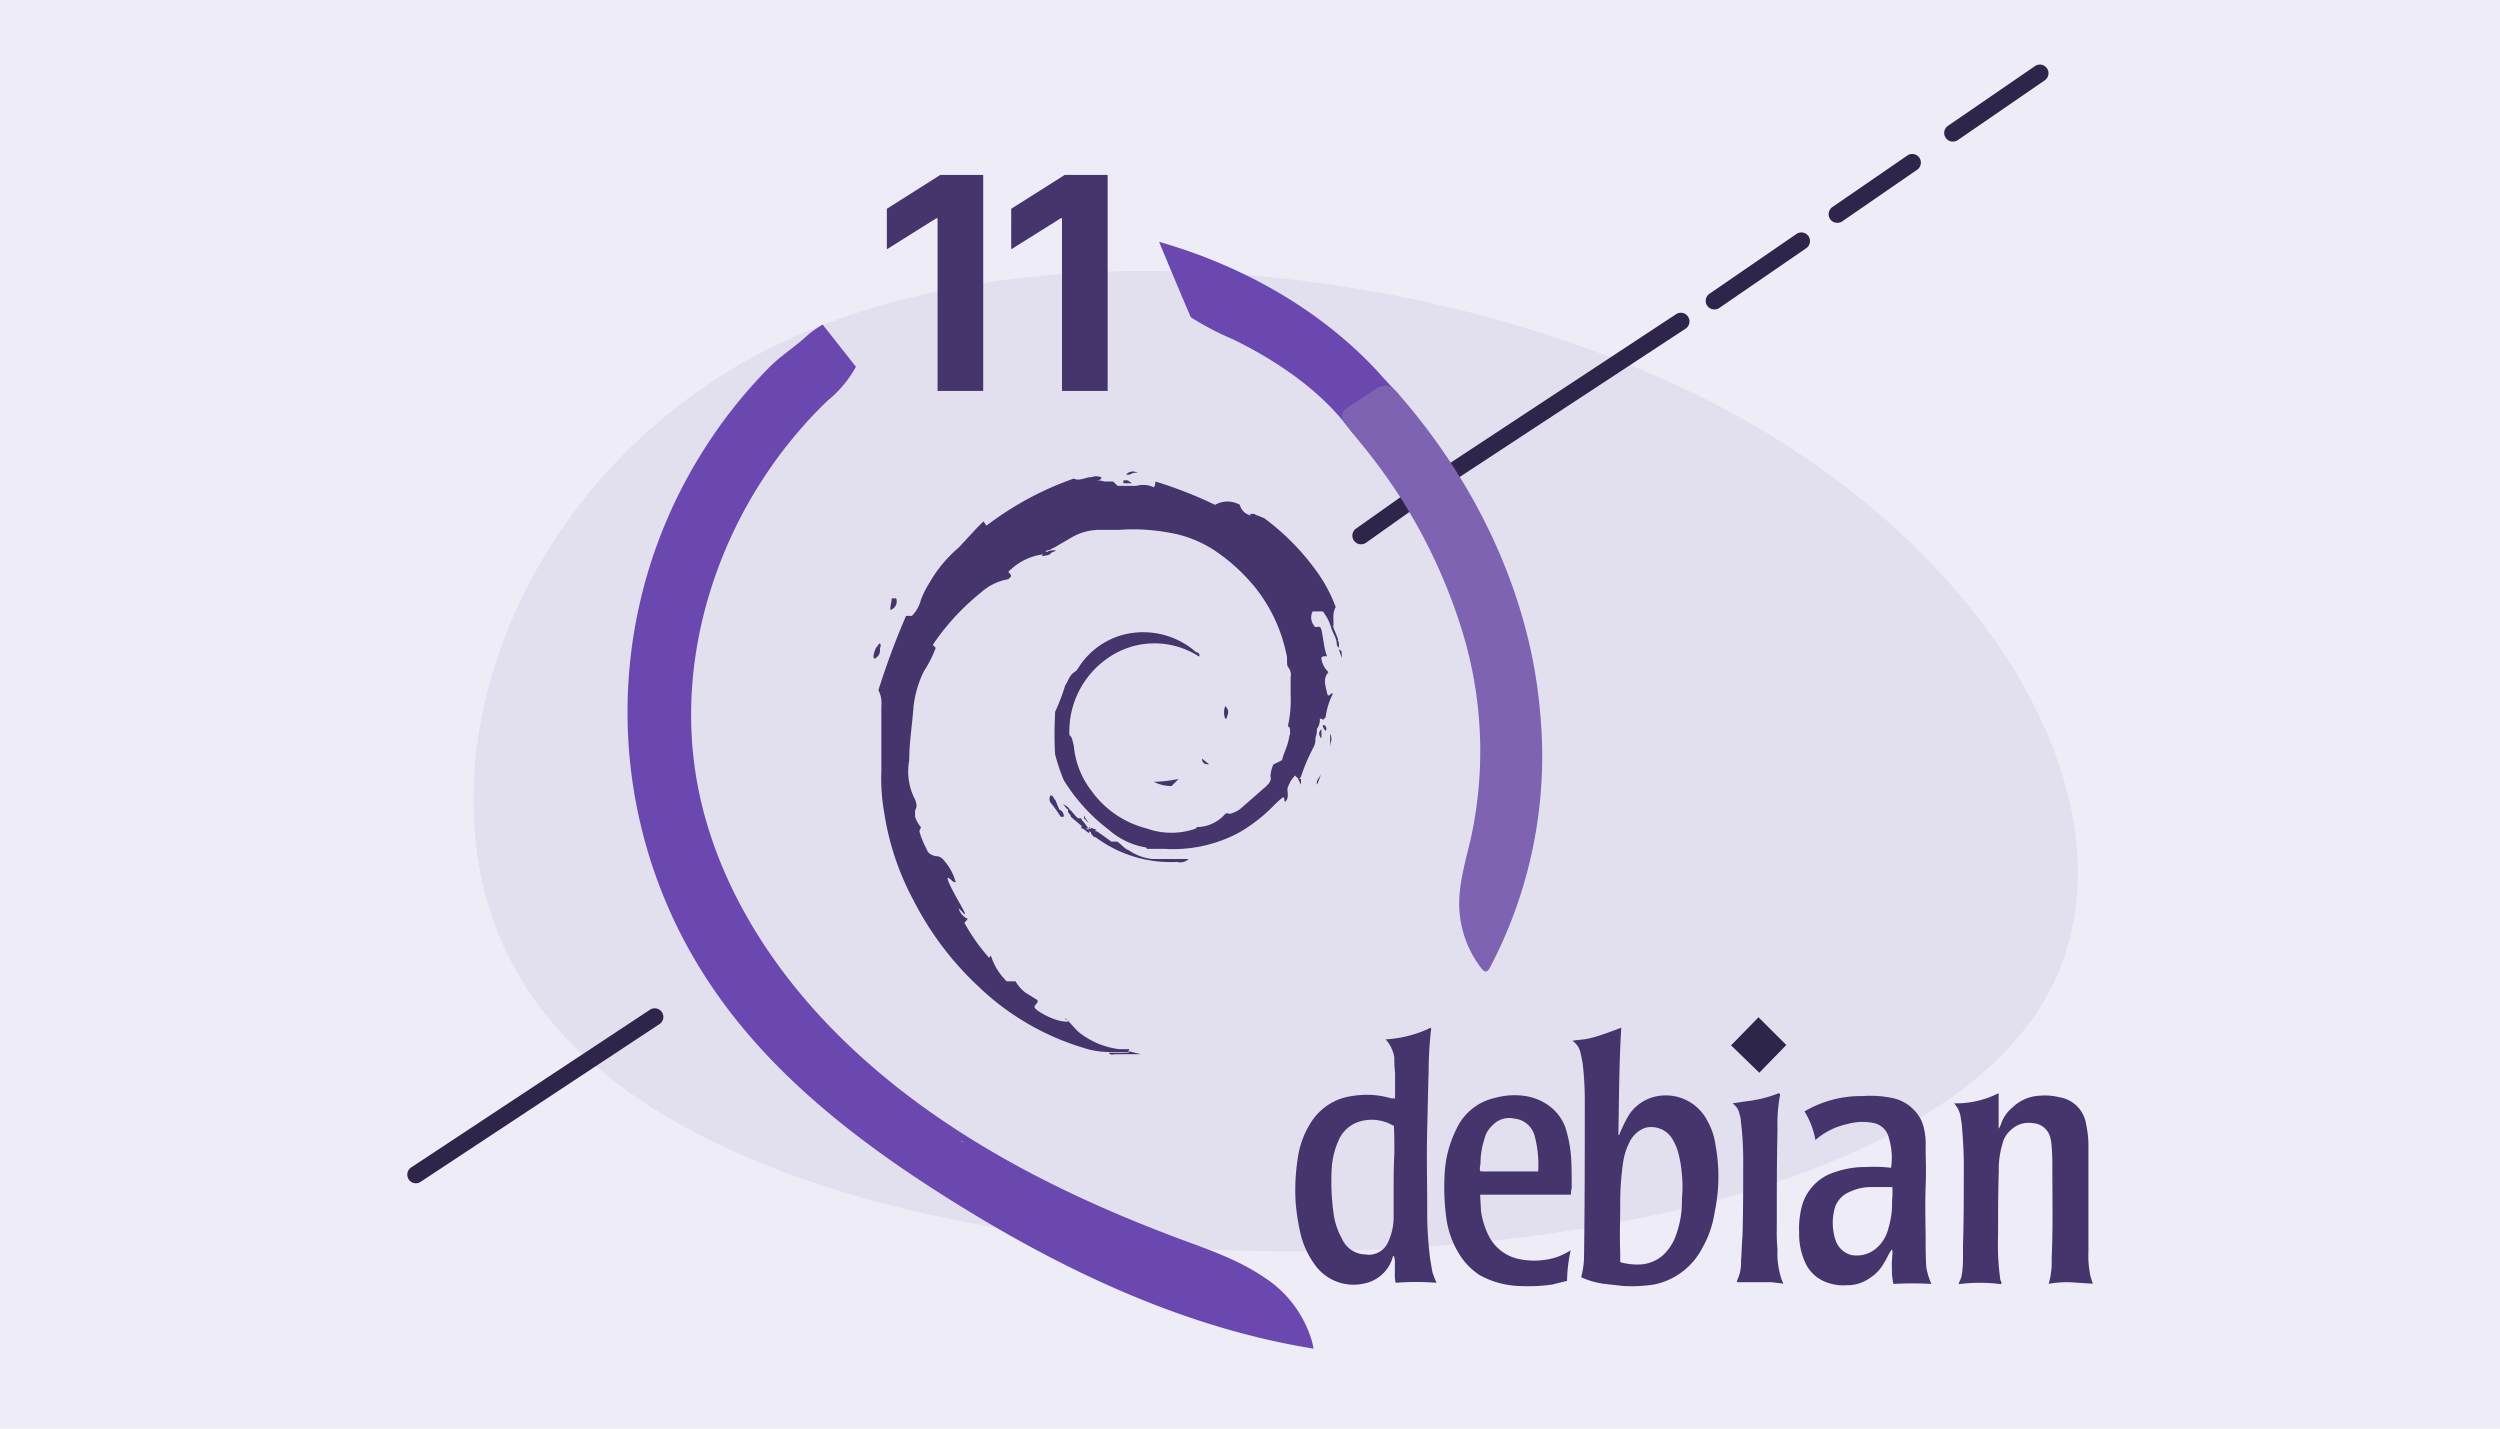 <svg id="Layer_1" data-name="Layer 1" xmlns="http://www.w3.org/2000/svg" width="350" height="200" viewBox="0 0 350 200"><defs><style>.cls-1{fill:#eeecf7;}.cls-2,.cls-4{fill:#46346d;}.cls-2{opacity:0.07;}.cls-3{fill:#2f244a;}.cls-5{fill:#008be3;}.cls-6{fill:#664b9e;}.cls-7{fill:#6a48b0;}.cls-8{fill:#7d63b1;}</style></defs><rect class="cls-1" width="350" height="200"/><path class="cls-2" d="M286.69,139.2c13.12-23.92-5.22-59.93-43.92-81.22C203.89,36.81,144.83,30.35,108,48.65s-51.49,61.49-35,88.52c16.33,27.15,63.78,38.4,109.89,38S273.56,163.13,286.69,139.2Z"/><path class="cls-3" d="M246.19,142.42l3.89,3.88-3.78,3.88-4-3.88h.1Z"/><path class="cls-4" d="M240.17,160.3a9.33,9.33,0,0,0-1.13-3.37,6.53,6.53,0,0,0-6.94-3.48,6.06,6.06,0,0,0-4,2.56,21.87,21.87,0,0,0-1.33,2.65c0,.11,0,.21-.2.21.1-5,.1-10,.41-15-5,1.94-5,1.53-6.85,1.84a2.66,2.66,0,0,1,1.13,1.63l.3,1.43a43.23,43.23,0,0,1,.31,5.21c0,7.16,0,14.41-.1,21.66a11.69,11.69,0,0,1-.41,3.17,11.25,11.25,0,0,0,3.16.92l2.76.31a20.48,20.48,0,0,0,4.29-.21,9.78,9.78,0,0,0,6.75-5.11,14.31,14.31,0,0,0,1.73-5A24.18,24.18,0,0,0,240.17,160.3Zm-4.7,7.46a14.11,14.11,0,0,1-.92,5.41,7,7,0,0,1-1.84,2.66A5.47,5.47,0,0,1,230,177a8.69,8.69,0,0,1-3.17-.3v-1.33c-.1-2.25,0-4.5,0-6.75a39.1,39.1,0,0,1,.41-5.92,9.3,9.3,0,0,1,.92-2.86,3.93,3.93,0,0,1,2.15-1.94,3.46,3.46,0,0,1,3.67,1.32,7.53,7.53,0,0,1,1,2.25,17.25,17.25,0,0,1,.51,3.27A15.75,15.75,0,0,1,235.47,167.76Z"/><path class="cls-4" d="M200.53,178.08l-.31-1.84a52.17,52.17,0,0,1-.41-7c0-3.68-.1-7.46,0-11.14s.1-5.31.2-8q0-2.87.31-5.72a.86.86,0,0,0,0-.51,16.58,16.58,0,0,1-6.33,1.64,5,5,0,0,1,1.22,2.55,17.19,17.19,0,0,0,.1,2.15v3.57h-.51a12.06,12.06,0,0,0-3.27-.51,14.11,14.11,0,0,0-3,.31,8.07,8.07,0,0,0-5,3.57,12.4,12.4,0,0,0-1.84,5,29,29,0,0,0-.31,6,29.59,29.59,0,0,0,.61,4.19,12,12,0,0,0,2.15,4.8,6.62,6.62,0,0,0,6.84,2.55,5.2,5.2,0,0,0,4-3.68c0-.1,0-.2.2-.1a3.58,3.58,0,0,1,.1,1.13v1.32a5,5,0,0,0,.11,1.23,36.41,36.41,0,0,1,5.72,0A16,16,0,0,1,200.53,178.08Zm-5.32-16.56c-.1,1.84-.1,3.68-.1,5.62v3.38a8.37,8.37,0,0,1-.82,3.47,2.94,2.94,0,0,1-3.16,1.63,3.65,3.65,0,0,1-3.27-2.24,9.78,9.78,0,0,1-1.13-3.27,32.79,32.79,0,0,1-.3-6.34,11.17,11.17,0,0,1,.92-4,4.69,4.69,0,0,1,3-2.76,5.94,5.94,0,0,1,4.19.31l.61.3C195.21,159,195.21,160.2,195.21,161.52Z"/><path class="cls-4" d="M269.69,177.46c-.1-1.33-.1-2.65-.1-3.88s-.1-5,0-7.46,0-3.78,0-5.62a9.26,9.26,0,0,0-.2-2.35,5.24,5.24,0,0,0-1.54-2.86,5.66,5.66,0,0,0-2.75-1.53,14.79,14.79,0,0,0-4.3-.31,15.57,15.57,0,0,0-8.17,2.15,11.24,11.24,0,0,1,1.53,4,9.92,9.92,0,0,1,4.5-2.24,7.8,7.8,0,0,1,3.78-.11,2.75,2.75,0,0,1,2,2.05,9.66,9.66,0,0,1,.41,2.45,10.16,10.16,0,0,1-.1,1.74,20.14,20.14,0,0,0-3.47-.11,12.89,12.89,0,0,0-4.4.72,6.85,6.85,0,0,0-4.7,5.11,12.71,12.71,0,0,0-.3,3.37,9.57,9.57,0,0,0,1,4.49,5.21,5.21,0,0,0,2.86,2.46,6.49,6.49,0,0,0,2.76.4,5.34,5.34,0,0,0,3.27-1,5.74,5.74,0,0,0,2-2.14c.41-.62.61-1.23,1-1.74s0,1.53.1,2.35a9.27,9.27,0,0,0,.21,2.35,47,47,0,0,1,5.31,0A9.94,9.94,0,0,1,269.69,177.46Zm-4.8-9.4a12.17,12.17,0,0,1-.51,3.89,5.36,5.36,0,0,1-1.63,2.75,4.22,4.22,0,0,1-3.58,1,3.2,3.2,0,0,1-2.15-1.95,7.72,7.72,0,0,1-.1-4.8,3.69,3.69,0,0,1,2.15-2.14,6.88,6.88,0,0,1,2.86-.62h3A11.3,11.3,0,0,1,264.89,168.06Z"/><path class="cls-4" d="M273.58,154.47a13.22,13.22,0,0,0,6.23-1.43V158c.2-.21.2-.41.3-.51a5,5,0,0,1,1.64-2.45,5.83,5.83,0,0,1,3.78-1.64,8.28,8.28,0,0,1,2.76.21,4.49,4.49,0,0,1,3.78,3.88,13.42,13.42,0,0,1,.31,2.76v15a13.51,13.51,0,0,0,.3,3.47l.31,1-3.07-.2a14,14,0,0,0-3,.2h-.1a11.08,11.08,0,0,0,.41-3.58c.2-4.18.1-8.27.1-12.36,0-1.12,0-2.14-.1-3.27a6,6,0,0,0-.21-1.33,2.66,2.66,0,0,0-2.45-1.94,3.5,3.5,0,0,0-3,.92,3.58,3.58,0,0,0-1.23,2,12.11,12.11,0,0,0-.51,3.88c-.1,3-.1,5.92-.1,9a34.94,34.94,0,0,0,.2,5.21c.21,1.74.1.72.21,1.12s.1.21,0,.41a23.54,23.54,0,0,0-5.93,0c.1-.41.31-.71.41-1.12a15.42,15.42,0,0,0,.2-2.25v-2c.11-3.37.11-6.75.11-10.12a58.56,58.56,0,0,0-.21-5.92,11.17,11.17,0,0,0-.2-1.74A3.65,3.65,0,0,0,273.58,154.47Z"/><path class="cls-4" d="M219.94,167.25a2.86,2.86,0,0,1,.1-.92c0-1.43,0-3-.1-4.5a18.43,18.43,0,0,0-.82-4.09,6.64,6.64,0,0,0-2.76-3.27,7.64,7.64,0,0,0-2.65-1,10.07,10.07,0,0,0-4.3.21,7.75,7.75,0,0,0-5.51,4.39,15.62,15.62,0,0,0-1.64,6.13,32.42,32.42,0,0,0,.21,6.23,12.92,12.92,0,0,0,2,5.42,9.33,9.33,0,0,0,2.66,2.65,12.17,12.17,0,0,0,5.62,1.54,23.5,23.5,0,0,0,4.59-.21l2.05-.51a20.7,20.7,0,0,1,.51-4.29,9.34,9.34,0,0,1-2.05,1,10.4,10.4,0,0,1-5.31.21,6.13,6.13,0,0,1-4.09-3.17,11.23,11.23,0,0,1-1.12-3.58c0-.71-.1-1.43-.1-2.24ZM207.27,164c-.21-.41,0-.82,0-1.23a10.72,10.72,0,0,1,.51-3.17,3.7,3.7,0,0,1,1.12-2,3.16,3.16,0,0,1,3.07-1,3.26,3.26,0,0,1,2.86,2.35,15.9,15.9,0,0,1,.51,3.06,14,14,0,0,1,0,2Z"/><path class="cls-4" d="M249.16,153.56a21.79,21.79,0,0,0-.31,4.49c-.1,4.6-.1,9.3-.1,14a24.85,24.85,0,0,0,.1,2.86,11.44,11.44,0,0,0,.41,3.68,7.51,7.51,0,0,0,.41,1.12l-1.64-.2h-4.8a.1.1,0,0,0-.1-.11,5.66,5.66,0,0,0,.61-2.86c.1-1.12.1-2.35.21-3.47.1-3.58.1-7.15.1-10.73a43.23,43.23,0,0,0-.31-5.21,3.88,3.88,0,0,0-.2-1.12,2.29,2.29,0,0,0-1-1.54l2-.3a17.08,17.08,0,0,0,4.5-1.13C249.36,153.25,249.16,153.45,249.16,153.56Z"/><path class="cls-3" d="M190.53,76.2a1.21,1.21,0,0,1-.7-2.19l6.1-4.31a1.21,1.21,0,0,1,1.68.29,1.19,1.19,0,0,1-.29,1.68L191.22,76A1.18,1.18,0,0,1,190.53,76.2Z"/><path class="cls-3" d="M201.83,68.24a1.22,1.22,0,0,1-1-.54,1.21,1.21,0,0,1,.35-1.67L234.63,44A1.21,1.21,0,1,1,236,46L202.49,68A1.14,1.14,0,0,1,201.83,68.24Z"/><path class="cls-3" d="M58.22,165.66a1.21,1.21,0,0,1-.67-2.21L91,141.36a1.21,1.21,0,0,1,1.67.35,1.19,1.19,0,0,1-.34,1.66L58.88,165.46A1.22,1.22,0,0,1,58.22,165.66Z"/><path class="cls-3" d="M240,43.32a1.2,1.2,0,0,1-.68-2.19l12.19-8.38a1.2,1.2,0,1,1,1.36,2l-12.19,8.38A1.14,1.14,0,0,1,240,43.32Z"/><path class="cls-3" d="M257.22,31.19a1.19,1.19,0,0,1-1-.52,1.21,1.21,0,0,1,.31-1.68L267,21.79a1.21,1.21,0,1,1,1.36,2L257.9,31A1.21,1.21,0,0,1,257.22,31.19Z"/><path class="cls-3" d="M273.4,19.82a1.19,1.19,0,0,1-1-.52,1.21,1.21,0,0,1,.31-1.68l12.19-8.37a1.2,1.2,0,0,1,1.36,2l-12.19,8.38A1.21,1.21,0,0,1,273.4,19.82Z"/><path class="cls-5" d="M197.47,70.23l-.46-.49Z"/><path class="cls-5" d="M198,71.18l-.47-.49Z"/><path class="cls-6" d="M180.71,180.38Z"/><path class="cls-7" d="M183.59,187.5a16,16,0,0,0-6.7-8.73c-3.46-2.35-7.48-3.75-11.42-5.21-17.62-6.54-34.76-15.36-48.1-28.63-9.55-9.51-17.06-21.44-19.64-34.68-3.8-19.46,3.8-40.38,18.1-54.13a16.23,16.23,0,0,0,4-4.77l-4.66-5.91h0a14.8,14.8,0,0,0-2.67,2c-1.65,1.43-3.39,2.53-4.92,4.11A68.35,68.35,0,0,0,98.26,63.4,68.48,68.48,0,0,0,99,137.14c8.41,12.92,20.93,22.62,34,30.81,15.63,9.82,32.68,17.93,50.9,20.86A10.21,10.21,0,0,0,183.59,187.5ZM108.21,62.7l.15,0a1.28,1.28,0,0,0-.17.1S108.21,62.73,108.21,62.7Zm-.95-9.07,0,0a.49.49,0,0,1,0-.12S107.24,53.61,107.26,53.63Zm0,11.62-.09-.08A.51.51,0,0,1,107.28,65.25ZM134.14,167.5l0-.07s.06,0,.09,0S134.17,167.47,134.14,167.5Zm.56-7.61-.12-.13h.22A.64.64,0,0,0,134.7,159.89Z"/><path class="cls-7" d="M189.84,60.43l6-5.19-.67-.72a5,5,0,0,0-.5-.53l-.63-.69a1,1,0,0,0-.15-.17s0,0-.07-.06l-.89-1h0c-8.12-8.79-19.09-14.9-30.58-18.19h-.07c1.15,2.77,3.33,8,4.43,10.53a40,40,0,0,0,5.88,3.08c5.76,2.8,11.71,6.77,15.7,11.77l.25.32a2.76,2.76,0,0,0,.37.46h0l0,0,.5.65.29-.25C189.83,60.49,189.87,60.46,189.84,60.43Z"/><path class="cls-8" d="M215.68,100.49a70.23,70.23,0,0,0-.89-7c-2.57-14.2-9.5-27.46-19-38.33a6.07,6.07,0,0,0-.56-.58h0a2.58,2.58,0,0,0-.95-.55,2.65,2.65,0,0,0-2,.64l-2.48,1.65c-.61.41-1.59.83-1.85,1.57a1.5,1.5,0,0,0,.35,1.39l.25.32.22.27.15.19h0c.56.73,1.15,1.45,1.74,2.17a76.69,76.69,0,0,1,13.91,25.67A57.25,57.25,0,0,1,206,117c-.72,3.24-1.77,6.49-1.71,9.81a14.84,14.84,0,0,0,3.15,8.81c.16.2.36.41.6.38s.39-.26.51-.46A63.53,63.53,0,0,0,215.68,100.49Zm-6.2-22.09-.08-.1h.08ZM198,71.71c0,.12,0,.25,0,.37C198.11,72,198,71.83,198,71.71Z"/><path class="cls-4" d="M186.63,87.84c.2.21,0,.41-.21.21a6.88,6.88,0,0,0-1.22-2.45h-1.43a1.84,1.84,0,0,0,.21,2c.2.41.4,0,.81.2s.41,2.65,1,4.08h-.61c-.41-.2-.2,0-.2.21a3.18,3.18,0,0,0,1,2c-.82,1-.41,1.84-.21,2.86s.61-.2.82.2a9.89,9.89,0,0,0-1,3.27l-.41.4c0-.2-.2-.2-.41-.2a2,2,0,0,1-.41,1.43,2.68,2.68,0,0,1-.2,1.22,2.66,2.66,0,0,1-.2,1.22,27,27,0,0,0-1.84,4.29c-.2.2-.2.4-.41.2l-.4-.41a4.36,4.36,0,0,0-1,1.63c-.21.41.2,1.23-.21,1.84s-.2-.41-.4-.41-.82.61-1.23,1a22.6,22.6,0,0,1-4.89,3.87A19.55,19.55,0,0,1,163,118.84h-2.44a.21.21,0,0,0-.21-.21h0a10.39,10.39,0,0,1-5.09-2.44,25.66,25.66,0,0,1-6.32-6.94,25.92,25.92,0,0,1-1.23-3.67,50.45,50.45,0,0,1,0-5.5v-.41A26.81,26.81,0,0,0,149.11,96c.41-.61.61-1.43,1.22-1.84s.41-.4.61-.61a10.65,10.65,0,0,1,6.33-4.69,11.21,11.21,0,0,1,10.19,2.45c.2,0,.61.2.41.61a11.41,11.41,0,0,0-13.05.41,12.46,12.46,0,0,0-5.1,10.6c.41.21.41.82.61,1.43a12,12,0,0,0,2.45,6.32,13.59,13.59,0,0,0,7.75,5.3,10.19,10.19,0,0,0,6.93,0c0-.2.2-.2.41-.2a5.33,5.33,0,0,0,3.67-1.84c.41-.2.41,0,.61,0a3.82,3.82,0,0,0,1.84-1l3.26-2.85c.41-.41.81-.82.61-1.43a4.89,4.89,0,0,1,.41-1.63l1.22-.61c.21-1,.82-2,1-3.26a1.87,1.87,0,0,0,0-1.43h-.2a16.93,16.93,0,0,0,.4-4.49V94.78a1.62,1.62,0,0,0-.4-1.43c-.21-.61,0-1.22-.21-1.84a22.15,22.15,0,0,0-4.28-9.17,25.86,25.86,0,0,0-5.5-5.1,16.37,16.37,0,0,0-6.53-2.65,27.56,27.56,0,0,0-7.14-.41H154a7.83,7.83,0,0,0-3.87,1l-2.45,1.43-.81.41h-.21l-.81.61a8.29,8.29,0,0,0-4.69,2.44c.2.21.4.41.4.62l-.4.4A7.62,7.62,0,0,0,137.28,83,33.08,33.08,0,0,0,131,89.68l-.41.61.41.41A16.55,16.55,0,0,1,129.33,94a15,15,0,0,0-1.43,4.89c-.2,2.66-.61,5.1-.61,7.55a8.52,8.52,0,0,0,.82,5.5,2.38,2.38,0,0,1,.2,1c0,.21-.2.41-.2.62v.81a4.94,4.94,0,0,0,.81,1.43c0,.2-.2.41-.2.61a12.2,12.2,0,0,0,1,2.45c.2.61.61.81,1.22,1a1.4,1.4,0,0,1,1.22.61,7.4,7.4,0,0,1,1.64,3.06c-.41,0-.62-.41-1-.61s0,.81,1.63,3.67-.21.4-.21.61a2.23,2.23,0,0,0,1.23,1.42c0,.21-.41.41-.41.62a26.93,26.93,0,0,0,3.47,4.89c0-.2.2-.2.2-.41a8.46,8.46,0,0,0,2.24,3.67h1.23A5.3,5.3,0,0,0,143.6,139l1.63,1c.21.41-.4.62-.4,1s2.44,1.84,4.08,2,.2-.2.2-.41,1.22,1.23,1.83,1.84a11.3,11.3,0,0,0,5.71,2.45h1.43c0,.61-.61.4-.81.4h-2a11.44,11.44,0,0,1-3.67-.61A36.29,36.29,0,0,1,136.87,138a43.27,43.27,0,0,1-9-12,37.8,37.8,0,0,1-4.08-12.23,27.86,27.86,0,0,1-.4-5.91v-9a4.05,4.05,0,0,0-.41-2.24,107.31,107.31,0,0,1,3.87-10.4h.82A4.84,4.84,0,0,0,128.92,84a13.7,13.7,0,0,1,1.23-2.45,18.4,18.4,0,0,1,4.07-4.89l2.65-2.86.82-.81.41.61A44.21,44.21,0,0,1,150.33,67c.82.41,1.63-.2,2.45-.2s.81-.2.81.41h0c0,.61.41.2.62.2h1.63l.61.61h2.65a3.47,3.47,0,0,1,2.45.21,1.56,1.56,0,0,0,.2-.82,59.37,59.37,0,0,1,8.36,3.27,3.47,3.47,0,0,1,3.47,0A2,2,0,0,0,175,72.14h1l1,.41a33.86,33.86,0,0,1,7.55,7.75A20.74,20.74,0,0,1,187,85C186.42,86,186.83,87,186.63,87.84Z"/><path class="cls-4" d="M148.29,113.33a1,1,0,0,1,.62,1c-.41-.81-1.43-1.43-1.23-2.45Z"/><path class="cls-4" d="M164.81,120.67a17.55,17.55,0,0,1-11.42-3.46c-.27,0-.47-.21-.61-.62.2,0,.2,0,.2-.2h.61l2,1.43h.82c.61.41,1,1,1.63,1.22a7.12,7.12,0,0,0,3.26,1.22h3.06C164.4,120.47,165,120.26,164.81,120.67Z"/><path class="cls-4" d="M185,103.34a.82.82,0,0,1-.08-1.15l.08-.07A1.21,1.21,0,0,0,185,103.34Z"/><path class="cls-4" d="M161.55,109.46a20.17,20.17,0,0,0,3.46-.41l-1,1A5.44,5.44,0,0,1,161.55,109.46Z"/><path class="cls-4" d="M148.91,114.35h-.41a19.15,19.15,0,0,0-1.43-2,1,1,0,0,1,0-1c.41,0,.41.41.61.61l.61,1.43A1,1,0,0,1,148.91,114.35Z"/><path class="cls-4" d="M151.35,115.57l-1.43-1.22c0-.41-.4-.41-.4-.81s0-.21.2-.21.82,1,1.22,1.23h.41C151.56,115,151.76,115.17,151.35,115.57Z"/><path class="cls-4" d="M155.23,147.38h2.44c.21,0,.41,0,.41-.2l1.63.41h-3.46C155.84,147.59,155.43,147.79,155.23,147.38Z"/><path class="cls-4" d="M124.84,83.77h.62a1.23,1.23,0,0,1-.69,1.58l-.13.05C124.64,84.78,124.84,84.17,124.84,83.77Z"/><path class="cls-4" d="M171.54,98.85c.61.62.41,1,.2,1.64S171.13,99.67,171.54,98.85Z"/><path class="cls-4" d="M152.58,115.78h0c0,.2,0,.2-.21.2h-1c.21-.41-.2-.61-.2-.81h-.21c.21,0,.41-.61.82,0l.61.81h.21Z"/><path class="cls-4" d="M158.49,67.66h-1.22v-.41h.61Z"/><path class="cls-4" d="M164.81,120.67c0-.2-.41,0-.41-.41h2A1.62,1.62,0,0,1,164.81,120.67Z"/><path class="cls-4" d="M155.84,67.66h-2.65c0-.41.2-.41.4-.41a2.23,2.23,0,0,1,1,.2C155,67.66,155.43,67.25,155.84,67.66Z"/><path class="cls-4" d="M123.21,90.7c0,.61,0,1-.61,1.43s-.2-1.23.2-1.64Z"/><path class="cls-4" d="M145.85,77.85c.2-.2,0-.81.61-.61s.41,0,.61.2S146.25,77.85,145.85,77.85Z"/><path class="cls-4" d="M147.07,77.44h-.61c.2-.4.81-.4,1.22-.4S147.48,77.24,147.07,77.44Z"/><path class="cls-4" d="M168.28,106.2l1,.81C168.89,107,168.28,107,168.28,106.2Z"/><path class="cls-4" d="M184.38,109.87c-.2-.62.41-1,.62-1.64S184.59,109.46,184.38,109.87Z"/><path class="cls-4" d="M186.42,88.05c.21,0,.21,0,.21-.21a13.18,13.18,0,0,1,.61,1.43c.2.41,0,.41-.2.2Z"/><path class="cls-4" d="M176,72.35h-.4c-.21,0-.41,0-.61-.41h.4C175.82,71.94,175.82,72.14,176,72.35Z"/><path class="cls-4" d="M187,89.47h.2a1.42,1.42,0,0,1,.2,1.23C187,90.29,187.24,89.88,187,89.47Z"/><path class="cls-4" d="M153.59,67.25c-.2-.41-.4-.21-.81-.41a1.63,1.63,0,0,1,1.43,0C154.21,67,154,67.25,153.59,67.25Z"/><path class="cls-4" d="M186.22,102.73c.41.81,0,1.22,0,1.83Z"/><path class="cls-4" d="M180.51,103.14a1.87,1.87,0,0,0,0-1.43A1,1,0,0,1,180.51,103.14Z"/><path class="cls-4" d="M151.35,115.78h.41l.61.41c.21.2.21.4,0,.4Z"/><path class="cls-4" d="M152.37,116.39V116h0c.61,0,1,.21.82.82h-.41C152.78,116.39,152.58,116.39,152.37,116.39Z"/><path class="cls-4" d="M157.67,66.43a1.23,1.23,0,0,1,1.63-.2C158.49,66,158.28,66.64,157.67,66.43Z"/><path class="cls-4" d="M187.85,92.13l-.41-1.23C187.85,91.11,187.85,91.11,187.85,92.13Z"/><path class="cls-4" d="M185,92.13c-.41-.21-.21-.41-.21-.82s.61.41.41.61A.2.2,0,0,0,185,92.13Z"/><path class="cls-4" d="M123.21,90.7h-.41c0-.21.21-.61.41-.61A.61.61,0,0,1,123.21,90.7Z"/><path class="cls-4" d="M185.61,102.32a1,1,0,0,1-.41-.81h.2C185.61,101.71,185.81,101.91,185.61,102.32Z"/><path class="cls-4" d="M185,103.34a.82.82,0,0,1-.08-1.15l.08-.07Z"/><path class="cls-4" d="M181.73,109.05h.41v.82Z"/><path class="cls-4" d="M153.59,116.19h-.2c0,.2,0,.4-.2.2H153l-.4-.61h-.21Z"/><path class="cls-4" d="M149.72,113.33h-.2c-.41-.2-.41-.61-.82-.81S149.72,112.92,149.72,113.33Z"/><path class="cls-4" d="M152.37,115.17h0l-.61-.61h0v-.41C152,114.76,152.37,115,152.37,115.17Z"/><path class="cls-4" d="M137.65,24.49V54.73h-6.39V30.56h-.18l-6.92,4.34V29.23l7.48-4.74Z"/><path class="cls-4" d="M155.07,24.49V54.73h-6.39V30.56h-.18l-6.93,4.34V29.23l7.49-4.74Z"/></svg>